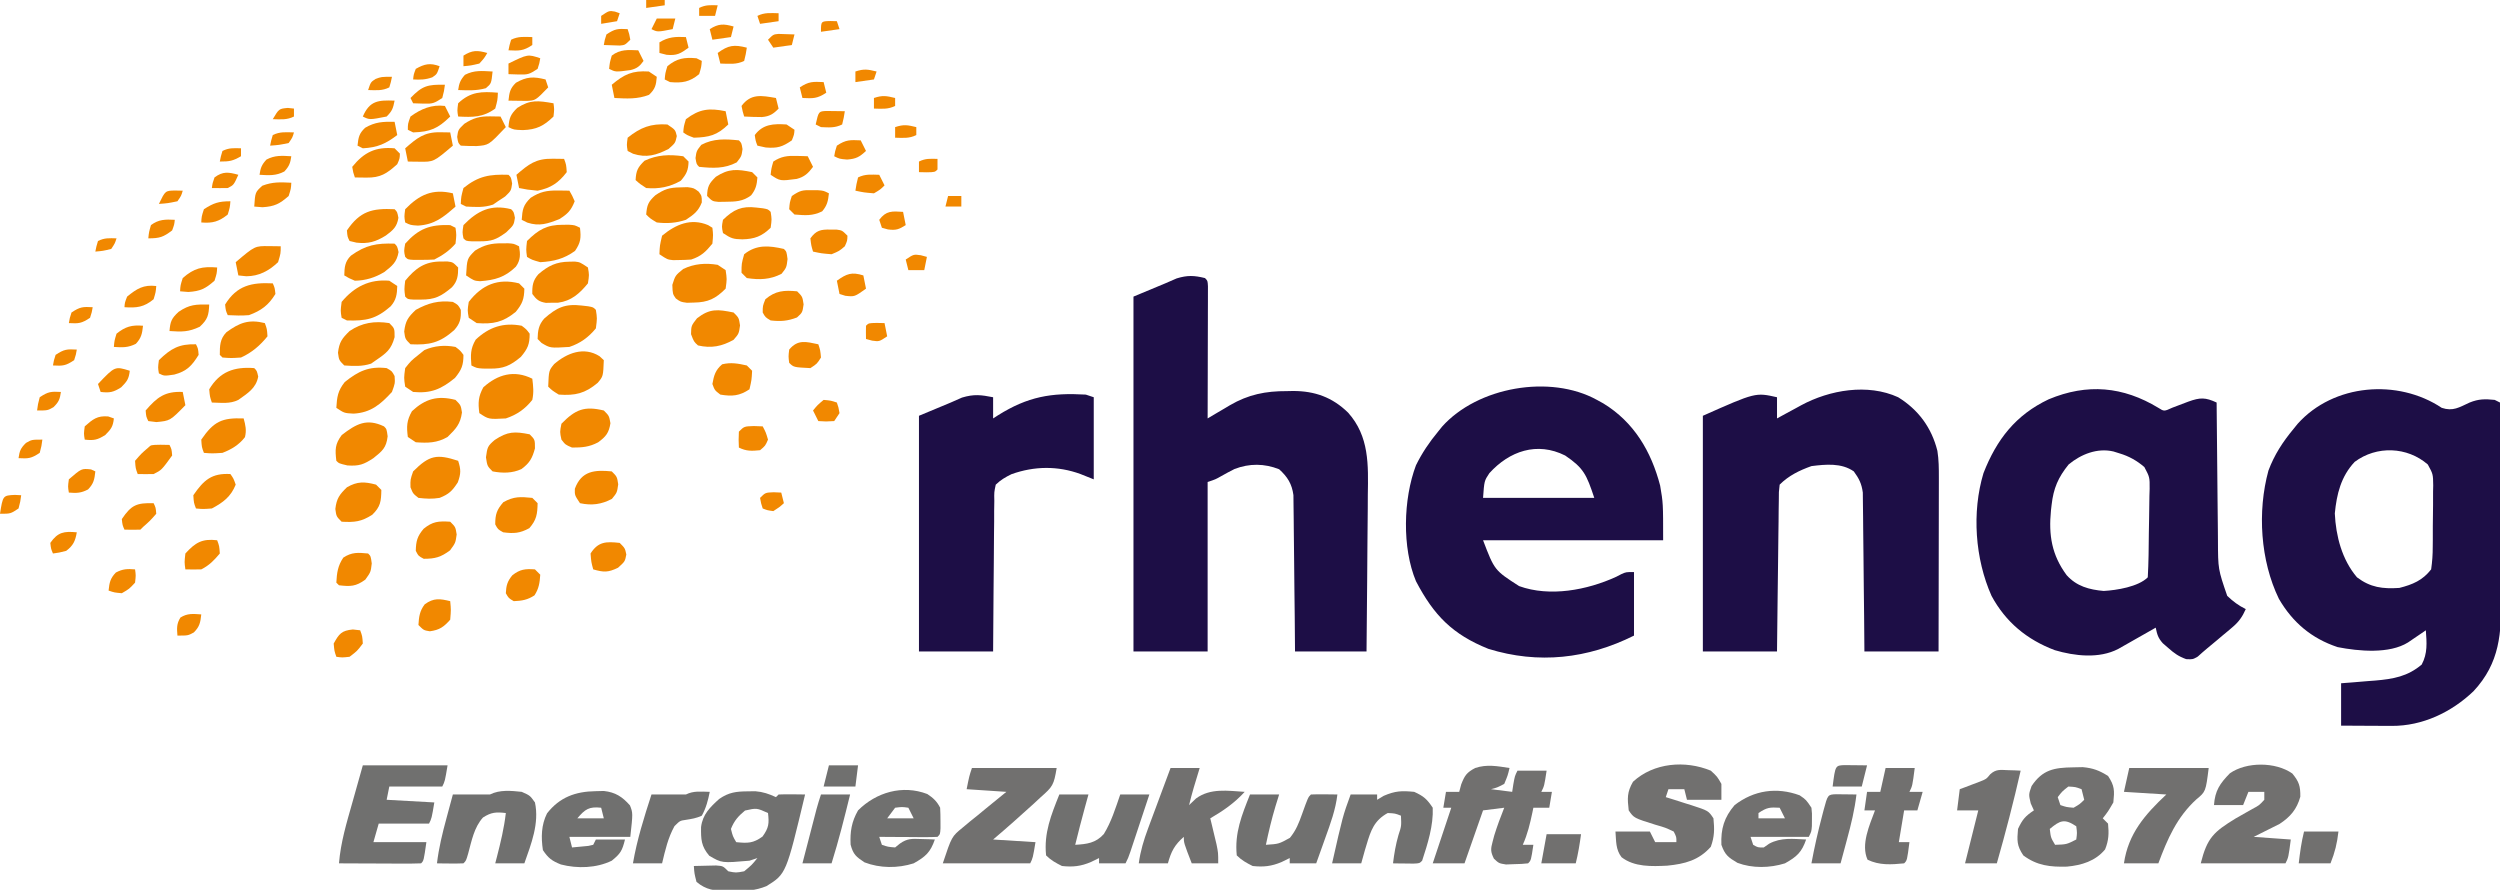 <?xml version="1.0" encoding="UTF-8"?>
<svg version="1.1" xmlns="http://www.w3.org/2000/svg" width="944" height="336">
<path d="M0 0 C1 1 1 1 1.12 3.094 C1.117 4.477 1.117 4.477 1.114 5.887 C1.113 6.928 1.113 7.969 1.113 9.042 C1.108 10.174 1.103 11.306 1.098 12.473 C1.096 13.625 1.095 14.778 1.093 15.966 C1.088 19.665 1.075 23.364 1.062 27.062 C1.057 29.563 1.053 32.064 1.049 34.564 C1.038 40.71 1.021 46.855 1 53 C1.929 52.446 2.859 51.891 3.816 51.32 C5.065 50.588 6.314 49.856 7.562 49.125 C8.172 48.76 8.781 48.395 9.408 48.02 C16.413 43.943 22.927 42.654 30.938 42.688 C31.697 42.671 32.457 42.655 33.24 42.639 C41.47 42.632 48.104 45.012 54.039 50.808 C62.09 59.806 61.672 70.585 61.488 81.918 C61.479 83.629 61.472 85.339 61.467 87.05 C61.448 91.517 61.399 95.983 61.343 100.45 C61.292 105.022 61.269 109.594 61.244 114.166 C61.191 123.111 61.103 132.055 61 141 C52.09 141 43.18 141 34 141 C33.963 136.582 33.925 132.165 33.887 127.613 C33.849 124.085 33.808 120.557 33.764 117.03 C33.72 113.309 33.68 109.588 33.654 105.866 C33.628 102.281 33.587 98.695 33.537 95.11 C33.52 93.743 33.509 92.377 33.502 91.011 C33.493 89.093 33.463 87.176 33.432 85.259 C33.421 84.169 33.41 83.078 33.399 81.955 C32.824 77.695 31.158 75.049 28 72.188 C22.432 69.984 16.774 69.933 11.168 72.09 C9.455 72.955 7.761 73.859 6.094 74.809 C4 76 4 76 1 77 C1 98.12 1 119.24 1 141 C-8.24 141 -17.48 141 -27 141 C-27 96.78 -27 52.56 -27 7 C-23.04 5.35 -19.08 3.7 -15 2 C-13.577 1.381 -12.154 0.762 -10.688 0.125 C-6.617 -1.117 -4.104 -1.005 0 0 Z " fill="#1D0E46" transform="translate(455,105)"/>
<path d="M0 0 C4.266 1.422 6.563 -0.182 10.527 -2 C13.953 -3.385 16.352 -3.38 20 -3 C20.99 -2.505 20.99 -2.505 22 -2 C22.093 9.692 22.164 21.384 22.207 33.077 C22.228 38.507 22.256 43.936 22.302 49.366 C22.345 54.612 22.369 59.857 22.38 65.103 C22.387 67.098 22.401 69.094 22.423 71.09 C22.569 85.075 21.997 96.265 12 107 C3.659 114.96 -7.26 120.157 -18.859 120.098 C-19.974 120.094 -21.089 120.091 -22.238 120.088 C-23.397 120.08 -24.556 120.071 -25.75 120.062 C-26.924 120.058 -28.099 120.053 -29.309 120.049 C-32.206 120.037 -35.103 120.019 -38 120 C-38 114.72 -38 109.44 -38 104 C-35.848 103.836 -35.848 103.836 -33.652 103.668 C-31.747 103.508 -29.842 103.348 -27.938 103.188 C-26.995 103.117 -26.052 103.047 -25.08 102.975 C-18.313 102.385 -12.89 101.445 -7.562 96.938 C-5.291 92.667 -5.669 88.74 -6 84 C-6.922 84.632 -6.922 84.632 -7.863 85.277 C-8.672 85.825 -9.48 86.373 -10.312 86.938 C-11.513 87.755 -11.513 87.755 -12.738 88.59 C-19.803 92.995 -31.338 91.912 -39.316 90.352 C-49.152 87.078 -56.301 81.043 -61.492 72.109 C-68.485 57.69 -69.667 39.159 -65.438 23.688 C-63.222 17.767 -60.024 12.846 -56 8 C-55.477 7.353 -54.953 6.706 -54.414 6.039 C-40.835 -9.13 -16.579 -11.053 0 0 Z M-32.879 20.406 C-38.039 25.889 -39.665 32.543 -40.375 39.875 C-39.975 48.468 -37.65 57.367 -32 64 C-26.913 67.846 -22.295 68.42 -16 68 C-10.993 66.727 -7.238 65.163 -4 61 C-3.578 58.032 -3.392 55.442 -3.398 52.473 C-3.39 51.647 -3.381 50.821 -3.372 49.97 C-3.361 48.226 -3.36 46.482 -3.369 44.738 C-3.375 42.074 -3.328 39.415 -3.277 36.752 C-3.273 35.055 -3.271 33.357 -3.273 31.66 C-3.255 30.867 -3.237 30.074 -3.218 29.258 C-3.28 25.023 -3.28 25.023 -5.257 21.398 C-13.033 14.639 -24.591 14.203 -32.879 20.406 Z " fill="#1D0E46" transform="translate(922,154)"/>
<path d="M0 0 C2.162 1.373 2.162 1.373 5.301 -0.066 C7.318 -0.807 9.325 -1.567 11.326 -2.35 C15.781 -3.967 17.769 -3.974 22 -2 C22.006 -1.203 22.012 -0.407 22.018 0.414 C22.076 7.946 22.148 15.478 22.236 23.01 C22.28 26.882 22.32 30.754 22.346 34.625 C22.373 38.367 22.413 42.108 22.463 45.849 C22.48 47.272 22.491 48.694 22.498 50.116 C22.54 60.925 22.54 60.925 26 71 C28.273 73.162 30.215 74.608 33 76 C31.687 78.966 30.361 80.827 27.883 82.91 C26.972 83.683 26.972 83.683 26.043 84.471 C25.41 84.996 24.777 85.521 24.125 86.062 C23.5 86.592 22.875 87.121 22.23 87.666 C21.025 88.682 19.812 89.69 18.591 90.688 C17.321 91.736 16.087 92.828 14.867 93.934 C13 95 13 95 10.516 94.895 C7.685 93.888 5.988 92.682 3.75 90.688 C2.721 89.796 2.721 89.796 1.672 88.887 C-0.136 86.847 -0.451 85.61 -1 83 C-2.12 83.638 -3.24 84.276 -4.395 84.934 C-5.867 85.768 -7.34 86.603 -8.812 87.438 C-9.55 87.858 -10.288 88.279 -11.049 88.713 C-11.761 89.116 -12.473 89.519 -13.207 89.934 C-13.862 90.305 -14.516 90.677 -15.191 91.06 C-22.376 94.792 -31.606 93.731 -39.125 91.5 C-49.644 87.526 -57.646 80.905 -63 71 C-69.222 57.015 -70.481 39.424 -66.043 24.672 C-61.072 11.938 -53.863 2.671 -41.41 -3.227 C-26.864 -9.307 -13.342 -8.095 0 0 Z M-33.875 21.375 C-37.845 26.279 -39.597 30.356 -40.312 36.625 C-40.394 37.332 -40.475 38.039 -40.559 38.768 C-41.469 48.046 -40.279 55.563 -34.629 63.188 C-30.844 67.399 -26.121 68.649 -20.652 69.145 C-15.784 68.879 -7.568 67.568 -4 64 C-3.683 58.373 -3.643 52.744 -3.595 47.109 C-3.573 45.21 -3.539 43.311 -3.492 41.412 C-3.425 38.675 -3.398 35.941 -3.379 33.203 C-3.351 32.357 -3.323 31.511 -3.295 30.639 C-3.266 26.183 -3.266 26.183 -5.292 22.359 C-8.152 19.914 -11.097 18.259 -14.688 17.188 C-15.434 16.954 -16.18 16.721 -16.949 16.48 C-23.066 15.047 -29.189 17.504 -33.875 21.375 Z " fill="#1D0E46" transform="translate(815,154)"/>
<path d="M0 0 C0.794 0.436 1.588 0.871 2.406 1.32 C13.98 8.38 20.496 19.413 23.875 32.375 C25 39 25 39 25 53 C2.56 53 -19.88 53 -43 53 C-38.668 64.342 -38.668 64.342 -29.375 70.312 C-17.807 74.504 -3.708 71.827 7.25 66.812 C7.915 66.468 8.58 66.124 9.266 65.77 C11 65 11 65 14 65 C14 72.92 14 80.84 14 89 C-3.475 97.737 -22.065 99.879 -41 94 C-54.583 88.544 -61.595 81.318 -68.328 68.465 C-73.604 55.852 -73.146 37.445 -68.328 24.688 C-66.03 20.037 -63.31 15.988 -60 12 C-59.488 11.364 -58.976 10.729 -58.449 10.074 C-45.095 -4.87 -17.682 -9.749 0 0 Z M-40.617 27.672 C-42.538 30.566 -42.538 30.566 -43 37 C-29.14 37 -15.28 37 -1 37 C-3.917 28.249 -4.965 25.753 -12 21 C-22.651 15.674 -33.058 19.333 -40.617 27.672 Z " fill="#1D0E46" transform="translate(603,151)"/>
<path d="M0 0 C7.686 4.749 12.632 11.528 14.813 20.253 C15.349 23.626 15.369 26.852 15.364 30.269 C15.364 30.982 15.364 31.694 15.364 32.429 C15.363 34.771 15.356 37.114 15.348 39.457 C15.346 41.087 15.344 42.716 15.343 44.346 C15.34 48.625 15.33 52.904 15.319 57.183 C15.308 61.554 15.304 65.924 15.299 70.295 C15.288 78.863 15.271 87.432 15.25 96 C6.01 96 -3.23 96 -12.75 96 C-12.787 91.51 -12.825 87.02 -12.863 82.395 C-12.901 78.809 -12.942 75.224 -12.986 71.639 C-13.03 67.857 -13.07 64.076 -13.096 60.294 C-13.122 56.65 -13.163 53.006 -13.213 49.362 C-13.23 47.973 -13.241 46.585 -13.248 45.196 C-13.257 43.247 -13.287 41.299 -13.318 39.351 C-13.334 37.689 -13.334 37.689 -13.351 35.993 C-13.8 32.626 -14.764 30.731 -16.75 28 C-21.413 24.736 -27.334 25.33 -32.75 26 C-37.28 27.62 -41.332 29.582 -44.75 33 C-45.082 35.751 -45.082 35.751 -45.069 39.01 C-45.089 40.271 -45.109 41.533 -45.129 42.832 C-45.141 44.213 -45.153 45.595 -45.164 46.977 C-45.183 48.386 -45.202 49.796 -45.223 51.205 C-45.274 54.917 -45.314 58.63 -45.351 62.342 C-45.398 66.795 -45.46 71.247 -45.519 75.7 C-45.607 82.467 -45.677 89.233 -45.75 96 C-54.99 96 -64.23 96 -73.75 96 C-73.75 66.63 -73.75 37.26 -73.75 7 C-53.866 -1.837 -53.866 -1.837 -45.75 0 C-45.75 2.64 -45.75 5.28 -45.75 8 C-44.737 7.446 -43.724 6.891 -42.68 6.32 C-41.328 5.588 -39.977 4.857 -38.625 4.125 C-37.96 3.76 -37.295 3.395 -36.609 3.02 C-25.91 -2.749 -11.524 -5.282 0 0 Z " fill="#1D0E46" transform="translate(716.75,150)"/>
<path d="M0 0 C0 2.64 0 5.28 0 8 C0.617 7.602 1.235 7.203 1.871 6.793 C13.112 -0.239 21.924 -1.764 35 -1 C35.99 -0.67 36.98 -0.34 38 0 C38 10.23 38 20.46 38 31 C36.35 30.34 34.7 29.68 33 29 C24.425 25.85 15.528 25.976 6.938 29.051 C4.596 30.198 2.901 31.188 1 33 C0.381 35.838 0.381 35.838 0.454 39.124 C0.425 41.015 0.425 41.015 0.394 42.945 C0.393 44.322 0.391 45.698 0.391 47.074 C0.376 48.482 0.359 49.891 0.341 51.299 C0.297 55.003 0.277 58.706 0.262 62.41 C0.242 66.191 0.2 69.971 0.16 73.752 C0.083 81.168 0.042 88.583 0 96 C-9.24 96 -18.48 96 -28 96 C-28 66.63 -28 37.26 -28 7 C-24.04 5.35 -20.08 3.7 -16 2 C-13.896 1.072 -13.896 1.072 -11.75 0.125 C-7.218 -1.235 -4.591 -0.902 0 0 Z " fill="#1D0E46" transform="translate(375,150)"/>
<path d="M0 0 C2.438 2.25 2.438 2.25 4 5 C4 6.98 4 8.96 4 11 C-0.29 11 -4.58 11 -9 11 C-9.33 9.68 -9.66 8.36 -10 7 C-11.98 7 -13.96 7 -16 7 C-16.33 7.99 -16.66 8.98 -17 10 C-15.952 10.326 -14.904 10.652 -13.824 10.988 C-12.445 11.429 -11.066 11.871 -9.688 12.312 C-8.997 12.526 -8.307 12.739 -7.596 12.959 C-0.905 15.125 -0.905 15.125 1 18 C1.4 22.138 1.413 24.863 0 28.75 C-4.543 33.86 -9.759 35.203 -16.438 35.875 C-22.281 36.16 -28.857 36.435 -33.699 32.684 C-35.968 29.747 -35.703 26.628 -36 23 C-31.71 23 -27.42 23 -23 23 C-22.34 24.32 -21.68 25.64 -21 27 C-18.36 27 -15.72 27 -13 27 C-12.964 25.05 -12.964 25.05 -14 23 C-17.129 21.512 -17.129 21.512 -20.875 20.438 C-29.039 17.881 -29.039 17.881 -31 15 C-31.514 10.446 -31.67 8.159 -29.375 4.188 C-21.531 -3.037 -9.673 -3.983 0 0 Z " fill="#71706F" transform="translate(646,291)"/>
<path d="M0 0 C-0.688 2.875 -0.688 2.875 -2 6 C-4.625 7.375 -4.625 7.375 -7 8 C-4.36 8.33 -1.72 8.66 1 9 C1.217 7.577 1.217 7.577 1.438 6.125 C2 3 2 3 3 1 C6.63 1 10.26 1 14 1 C13.125 6.75 13.125 6.75 12 9 C13.32 9 14.64 9 16 9 C15.67 10.98 15.34 12.96 15 15 C13.02 15 11.04 15 9 15 C8.818 15.888 8.818 15.888 8.633 16.793 C7.733 21.038 6.795 25.024 5 29 C6.32 29 7.64 29 9 29 C8.125 34.875 8.125 34.875 7 36 C4.602 36.238 4.602 36.238 1.625 36.312 C0.159 36.369 0.159 36.369 -1.336 36.426 C-4 36 -4 36 -5.891 34.246 C-7.213 31.57 -7.143 30.595 -6.375 27.75 C-6.066 26.584 -6.066 26.584 -5.75 25.395 C-4.644 21.862 -3.375 18.437 -2 15 C-5.96 15.495 -5.96 15.495 -10 16 C-12.31 22.6 -14.62 29.2 -17 36 C-20.96 36 -24.92 36 -29 36 C-26.69 29.07 -24.38 22.14 -22 15 C-22.99 15 -23.98 15 -25 15 C-24.67 13.02 -24.34 11.04 -24 9 C-22.35 9 -20.7 9 -19 9 C-18.753 8.072 -18.505 7.144 -18.25 6.188 C-16.904 2.755 -16.184 1.729 -13 0 C-8.533 -1.489 -4.563 -0.696 0 0 Z " fill="#71706F" transform="translate(570,290)"/>
<path d="M0 0 C1.404 -0.021 1.404 -0.021 2.836 -0.043 C5.786 0.201 7.949 0.956 10.625 2.188 C10.955 1.857 11.285 1.528 11.625 1.188 C13.311 1.115 15 1.104 16.688 1.125 C17.607 1.134 18.526 1.143 19.473 1.152 C20.183 1.164 20.893 1.176 21.625 1.188 C14.472 31.17 14.472 31.17 7.059 35.785 C2.735 37.551 -0.821 37.631 -5.438 37.562 C-6.622 37.58 -6.622 37.58 -7.83 37.598 C-12.445 37.574 -15.697 37.282 -19.375 34.188 C-20.188 31 -20.188 31 -20.375 28.188 C-18.584 28.134 -16.792 28.095 -15 28.062 C-14.002 28.039 -13.005 28.016 -11.977 27.992 C-9.375 28.188 -9.375 28.188 -7.375 30.188 C-4.503 30.772 -4.503 30.772 -1.375 30.188 C1.501 27.812 1.501 27.812 3.625 25.188 C2.635 25.517 1.645 25.848 0.625 26.188 C-9.831 27.096 -9.831 27.096 -14.562 24.312 C-17.629 20.718 -17.715 18.102 -17.656 13.504 C-17.076 8.727 -14.251 5.978 -10.812 2.875 C-7.162 0.348 -4.338 0.03 0 0 Z M-1.062 7.25 C-3.665 9.43 -5.098 11.032 -6.375 14.188 C-5.68 16.97 -5.68 16.97 -4.375 19.188 C-0.043 19.612 1.975 19.658 5.562 17.062 C7.935 13.756 8.087 12.164 7.625 8.188 C3.351 6.259 3.351 6.259 -1.062 7.25 Z " fill="#70706F" transform="translate(282.375,298.812)"/>
<path d="M0 0 C1.203 -0.026 2.405 -0.052 3.645 -0.078 C7.539 0.283 9.885 1.187 13.188 3.25 C15.691 7.005 15.64 8.797 15.188 13.25 C13.188 16.688 13.188 16.688 11.188 19.25 C11.848 19.91 12.508 20.57 13.188 21.25 C13.536 24.943 13.473 27.551 12.062 31 C8.378 35.421 3.239 36.961 -2.328 37.488 C-8.639 37.66 -13.645 37.122 -18.812 33.25 C-21.296 29.524 -21.193 27.663 -20.812 23.25 C-19.161 19.711 -18.096 18.439 -14.812 16.25 C-15.4 14.951 -15.4 14.951 -16 13.625 C-16.812 10.25 -16.812 10.25 -15.688 7.062 C-11.567 0.881 -7.166 0.092 0 0 Z M-1.812 7.25 C-4.147 9.084 -4.147 9.084 -5.812 11.25 C-5.482 12.24 -5.152 13.23 -4.812 14.25 C-2.511 15.028 -2.511 15.028 0.188 15.25 C2.493 13.918 2.493 13.918 4.188 12.25 C3.857 10.93 3.527 9.61 3.188 8.25 C0.895 7.39 0.895 7.39 -1.812 7.25 Z M-8.812 23.25 C-8.433 26.541 -8.433 26.541 -6.812 29.25 C-2.472 29.108 -2.472 29.108 1.188 27.25 C1.521 24.792 1.521 24.792 1.188 22.25 C-3.295 19.262 -4.911 20.021 -8.812 23.25 Z " fill="#71706F" transform="translate(782.812,289.75)"/>
<path d="M0 0 C10.56 0 21.12 0 32 0 C31 6 31 6 30 8 C23.4 8 16.8 8 10 8 C9.67 9.65 9.34 11.3 9 13 C14.94 13.33 20.88 13.66 27 14 C26 20 26 20 25 22 C18.73 22 12.46 22 6 22 C5.34 24.31 4.68 26.62 4 29 C10.6 29 17.2 29 24 29 C23 36 23 36 22 37 C19.708 37.088 17.414 37.107 15.121 37.098 C14.091 37.096 14.091 37.096 13.04 37.093 C10.839 37.088 8.638 37.075 6.438 37.062 C4.949 37.057 3.46 37.053 1.971 37.049 C-1.686 37.038 -5.343 37.021 -9 37 C-8.363 29.069 -6.101 21.631 -3.938 14 C-1.988 7.07 -1.988 7.07 0 0 Z " fill="#70706F" transform="translate(137,289)"/>
<path d="M0 0 C2.563 3.089 3.088 4.775 3.039 8.777 C1.717 13.525 -0.719 16.385 -4.797 19.055 C-8.052 20.682 -11.307 22.31 -14.562 23.938 C-7.633 24.433 -7.633 24.433 -0.562 24.938 C-1.438 31.688 -1.438 31.688 -2.562 33.938 C-13.123 33.938 -23.683 33.938 -34.562 33.938 C-32.134 24.225 -29.596 22.033 -21.438 17.016 C-19.338 15.794 -17.227 14.594 -15.102 13.418 C-12.502 12.046 -12.502 12.046 -10.562 9.938 C-10.562 8.947 -10.562 7.957 -10.562 6.938 C-12.543 6.938 -14.523 6.938 -16.562 6.938 C-17.223 8.588 -17.883 10.238 -18.562 11.938 C-22.192 11.938 -25.823 11.938 -29.562 11.938 C-29.174 6.492 -27.348 3.811 -23.562 -0.062 C-17.273 -4.465 -6.302 -4.414 0 0 Z " fill="#71706F" transform="translate(865.562,292.062)"/>
<path d="M0 0 C10.56 0 21.12 0 32 0 C30.936 6.383 30.537 7.019 26 11 C25.126 11.813 24.252 12.627 23.352 13.465 C18.294 18.051 13.216 22.595 8 27 C13.28 27.33 18.56 27.66 24 28 C23 34 23 34 22 36 C11.11 36 0.22 36 -11 36 C-7.625 25.875 -7.625 25.875 -3.5 22.5 C-2.189 21.404 -2.189 21.404 -0.852 20.285 C0.089 19.531 1.03 18.777 2 18 C3.035 17.146 4.069 16.291 5.102 15.434 C7.72 13.272 10.358 11.134 13 9 C8.05 8.67 3.1 8.34 -2 8 C-1 3 -1 3 0 0 Z " fill="#71706F" transform="translate(367,290)"/>
<path d="M0 0 C3.63 0 7.26 0 11 0 C10.251 2.474 9.503 4.948 8.754 7.422 C8.115 9.606 7.532 11.788 7 14 C7.866 13.175 8.732 12.35 9.625 11.5 C15.049 7.513 21.594 8.6 28 9 C24.12 13.244 19.957 16.109 15 19 C15.217 19.892 15.433 20.784 15.656 21.703 C15.935 22.874 16.213 24.044 16.5 25.25 C16.778 26.41 17.057 27.57 17.344 28.766 C18 32 18 32 18 36 C14.7 36 11.4 36 8 36 C5 28.25 5 28.25 5 26 C1.517 29.019 0.208 31.569 -1 36 C-4.63 36 -8.26 36 -12 36 C-11.374 31.344 -10.132 27.251 -8.496 22.852 C-8.253 22.194 -8.011 21.537 -7.761 20.859 C-6.991 18.779 -6.214 16.702 -5.438 14.625 C-4.912 13.207 -4.386 11.789 -3.861 10.371 C-2.58 6.912 -1.292 3.455 0 0 Z " fill="#71706F" transform="translate(442,290)"/>
<path d="M0 0 C2.213 1.456 3.658 2.797 4.848 5.176 C4.943 6.861 4.978 8.55 4.973 10.238 C4.977 11.586 4.977 11.586 4.98 12.961 C4.848 15.176 4.848 15.176 3.848 16.176 C2.213 16.263 0.575 16.283 -1.062 16.273 C-2.052 16.27 -3.041 16.267 -4.061 16.264 C-5.101 16.255 -6.142 16.247 -7.215 16.238 C-8.26 16.234 -9.304 16.229 -10.381 16.225 C-12.971 16.213 -15.562 16.196 -18.152 16.176 C-17.822 17.166 -17.492 18.156 -17.152 19.176 C-14.851 19.954 -14.851 19.954 -12.152 20.176 C-11.554 19.691 -10.956 19.206 -10.34 18.707 C-7.522 16.735 -5.801 16.867 -2.402 16.988 C-0.925 17.029 -0.925 17.029 0.582 17.07 C1.33 17.105 2.077 17.14 2.848 17.176 C1.166 22.012 -0.643 23.651 -5.152 26.176 C-11.147 28.09 -17.885 28.051 -23.715 25.801 C-26.877 23.693 -27.976 22.842 -28.965 19.113 C-29.199 14.189 -28.601 10.486 -26.152 6.176 C-19.3 -0.648 -9.377 -3.591 0 0 Z M-12.152 5.176 C-13.637 7.156 -13.637 7.156 -15.152 9.176 C-11.852 9.176 -8.552 9.176 -5.152 9.176 C-5.812 7.856 -6.472 6.536 -7.152 5.176 C-9.526 4.842 -9.526 4.842 -12.152 5.176 Z " fill="#70706F" transform="translate(350.152,299.824)"/>
<path d="M0 0 C2.438 1.688 2.438 1.688 4.438 4.688 C4.668 6.879 4.668 6.879 4.625 9.25 C4.619 10.035 4.612 10.82 4.605 11.629 C4.438 13.688 4.438 13.688 3.438 15.688 C-3.822 15.688 -11.082 15.688 -18.562 15.688 C-18.233 16.677 -17.902 17.668 -17.562 18.688 C-15.802 19.712 -15.802 19.712 -13.562 19.688 C-12.882 19.213 -12.201 18.739 -11.5 18.25 C-7.012 15.863 -2.548 16.452 2.438 16.688 C0.756 21.524 -1.053 23.162 -5.562 25.688 C-11.265 27.475 -17.88 27.617 -23.5 25.5 C-26.972 23.445 -28.238 22.496 -29.562 18.688 C-29.817 12.696 -28.527 8.295 -24.562 3.688 C-17.305 -1.907 -8.698 -3.204 0 0 Z M-15.562 6.688 C-15.562 7.348 -15.562 8.008 -15.562 8.688 C-12.262 8.688 -8.963 8.688 -5.562 8.688 C-6.223 7.367 -6.883 6.048 -7.562 4.688 C-11.278 4.487 -12.335 4.536 -15.562 6.688 Z " fill="#71706F" transform="translate(679.562,300.312)"/>
<path d="M0 0 C1.543 -0.039 1.543 -0.039 3.117 -0.078 C7.509 0.401 10.108 2.098 13 5.375 C14.125 8.25 14.125 8.25 13.125 17.25 C5.535 17.25 -2.055 17.25 -9.875 17.25 C-9.545 18.57 -9.215 19.89 -8.875 21.25 C-7.576 21.126 -6.276 21.003 -4.938 20.875 C-3.841 20.771 -3.841 20.771 -2.723 20.664 C-2.113 20.527 -1.503 20.391 -0.875 20.25 C-0.545 19.59 -0.215 18.93 0.125 18.25 C3.755 18.25 7.385 18.25 11.125 18.25 C10.055 22.529 9.447 23.556 6.125 26.25 C0.346 29.069 -6.872 29.29 -13.07 27.68 C-16.447 26.337 -17.83 25.318 -19.875 22.25 C-20.594 17.467 -20.517 12.746 -18.312 8.375 C-13.577 2.304 -7.611 0.114 0 0 Z M-6.875 10.25 C-3.575 10.25 -0.275 10.25 3.125 10.25 C2.795 8.93 2.465 7.61 2.125 6.25 C-2.431 5.744 -3.957 6.791 -6.875 10.25 Z " fill="#70706F" transform="translate(224.875,298.75)"/>
<path d="M0 0 C3.125 1.375 3.125 1.375 5 4 C6.686 11.912 3.593 19.616 1 27 C-2.63 27 -6.26 27 -10 27 C-9.795 26.215 -9.59 25.43 -9.379 24.621 C-7.96 19.09 -6.645 13.676 -6 8 C-9.655 7.575 -11.495 7.675 -14.625 9.688 C-17.994 13.415 -18.909 18.505 -20.203 23.234 C-21 26 -21 26 -22 27 C-23.686 27.072 -25.375 27.084 -27.062 27.062 C-27.982 27.053 -28.901 27.044 -29.848 27.035 C-30.558 27.024 -31.268 27.012 -32 27 C-31.315 21.194 -29.968 15.699 -28.438 10.062 C-28.204 9.188 -27.97 8.313 -27.729 7.412 C-27.156 5.274 -26.58 3.136 -26 1 C-21.333 1 -16.667 1 -12 1 C-8.281 -0.859 -4.059 -0.427 0 0 Z " fill="#70706F" transform="translate(197,299)"/>
<path d="M0 0 C3.586 1.637 4.793 2.69 7 6 C7.292 12.685 5.065 19.715 3 26 C2 27 2 27 -0.285 27.098 C-1.66 27.08 -1.66 27.08 -3.062 27.062 C-3.982 27.053 -4.901 27.044 -5.848 27.035 C-6.558 27.024 -7.268 27.012 -8 27 C-7.549 23.316 -6.967 19.884 -5.938 16.312 C-4.818 12.932 -4.818 12.932 -5 9 C-7.249 8.131 -7.249 8.131 -10 8 C-15.139 10.814 -16.422 14.685 -18 20 C-18.206 20.684 -18.413 21.369 -18.625 22.074 C-19.103 23.711 -19.554 25.355 -20 27 C-23.63 27 -27.26 27 -31 27 C-26.961 9.144 -26.961 9.144 -24 1 C-20.7 1 -17.4 1 -14 1 C-14 1.66 -14 2.32 -14 3 C-13.175 2.505 -12.35 2.01 -11.5 1.5 C-7.106 -0.383 -4.751 -0.453 0 0 Z " fill="#70706F" transform="translate(534,299)"/>
<path d="M0 0 C3.63 0 7.26 0 11 0 C10.546 1.464 10.092 2.929 9.625 4.438 C8.175 9.256 7.032 14.077 6 19 C10.888 18.68 10.888 18.68 15.066 16.371 C17.407 13.501 18.451 10.796 19.688 7.312 C21.931 1.069 21.931 1.069 23 0 C24.686 -0.072 26.375 -0.084 28.062 -0.062 C28.982 -0.053 29.901 -0.044 30.848 -0.035 C31.558 -0.024 32.268 -0.012 33 0 C32.321 5.761 30.391 10.951 28.438 16.375 C28.108 17.302 27.779 18.229 27.439 19.184 C26.631 21.457 25.816 23.729 25 26 C21.7 26 18.4 26 15 26 C15 25.34 15 24.68 15 24 C13.989 24.495 12.979 24.99 11.938 25.5 C8.159 27.103 5.128 27.459 1 27 C-1.313 25.844 -3.174 24.826 -5 23 C-5.862 14.524 -3.091 7.762 0 0 Z " fill="#70706F" transform="translate(472,300)"/>
<path d="M0 0 C3.63 0 7.26 0 11 0 C10.546 1.65 10.092 3.3 9.625 5 C8.355 9.653 7.149 14.316 6 19 C10.405 18.741 13.739 18.349 16.801 14.941 C19.638 10.348 21.251 5.083 23 0 C26.63 0 30.26 0 34 0 C32.689 3.959 31.377 7.917 30.062 11.875 C29.689 13.003 29.316 14.131 28.932 15.293 C28.574 16.369 28.216 17.446 27.848 18.555 C27.353 20.047 27.353 20.047 26.848 21.57 C26 24 26 24 25 26 C21.7 26 18.4 26 15 26 C15 25.34 15 24.68 15 24 C13.989 24.495 12.979 24.99 11.938 25.5 C8.159 27.103 5.128 27.459 1 27 C-1.313 25.844 -3.174 24.826 -5 23 C-5.862 14.524 -3.091 7.762 0 0 Z " fill="#70706F" transform="translate(400,300)"/>
<path d="M0 0 C9.9 0 19.8 0 30 0 C28.885 8.922 28.885 8.922 25.312 11.875 C18.003 18.57 14.404 26.835 11 36 C6.71 36 2.42 36 -2 36 C-0.373 24.792 5.927 17.579 14 10 C8.72 9.67 3.44 9.34 -2 9 C-1.34 6.03 -0.68 3.06 0 0 Z " fill="#71706F" transform="translate(804,290)"/>
<path d="M0 0 C3.63 0 7.26 0 11 0 C10.125 6.75 10.125 6.75 9 9 C10.65 9 12.3 9 14 9 C13.34 11.31 12.68 13.62 12 16 C10.35 16 8.7 16 7 16 C6.34 19.96 5.68 23.92 5 28 C6.32 28 7.64 28 9 28 C8.125 34.875 8.125 34.875 7 36 C2.158 36.488 -2.387 36.788 -6.812 34.625 C-9.408 28.887 -6.066 21.607 -4 16 C-5.32 16 -6.64 16 -8 16 C-7.67 13.69 -7.34 11.38 -7 9 C-5.35 9 -3.7 9 -2 9 C-1.34 6.03 -0.68 3.06 0 0 Z " fill="#71706F" transform="translate(712,290)"/>
<path d="M0 0 C0.901 0.027 1.802 0.054 2.73 0.082 C3.761 0.134 3.761 0.134 4.812 0.188 C2.146 11.956 -0.876 23.584 -4.188 35.188 C-8.148 35.188 -12.107 35.188 -16.188 35.188 C-14.537 28.587 -12.887 21.988 -11.188 15.188 C-13.828 15.188 -16.468 15.188 -19.188 15.188 C-18.858 12.547 -18.527 9.908 -18.188 7.188 C-17.5 6.934 -16.813 6.68 -16.105 6.418 C-15.204 6.074 -14.303 5.73 -13.375 5.375 C-12.482 5.039 -11.588 4.702 -10.668 4.355 C-8.164 3.366 -8.164 3.366 -6.688 1.562 C-4.513 -0.431 -2.887 -0.112 0 0 Z " fill="#71706F" transform="translate(758.188,290.812)"/>
<path d="M0 0 C-0.636 3.218 -1.393 6.125 -3 9 C-5.043 9.963 -6.846 10.236 -9.07 10.582 C-11.239 10.895 -11.239 10.895 -13.312 12.938 C-15.795 17.442 -16.796 22.002 -18 27 C-21.63 27 -25.26 27 -29 27 C-27.463 18.057 -24.799 9.61 -22 1 C-17.667 1 -13.333 1 -9 1 C-6.043 -0.478 -3.258 -0.06 0 0 Z " fill="#70706F" transform="translate(268,299)"/>
<path d="M0 0 C1.773 1.344 1.773 1.344 3 3 C3 6.922 2.297 8.635 -0.188 11.688 C-5.351 15.933 -9.247 17.637 -16 17 C-16.99 16.34 -17.98 15.68 -19 15 C-19.5 11.688 -19.5 11.688 -19 8 C-16.812 5.25 -16.812 5.25 -14 3 C-13.258 2.402 -12.515 1.804 -11.75 1.188 C-7.919 -0.467 -4.113 -0.786 0 0 Z " fill="#F18800" transform="translate(172,131)"/>
<path d="M0 0 C3.63 0 7.26 0 11 0 C8.865 8.735 6.683 17.413 4 26 C0.37 26 -3.26 26 -7 26 C-6.022 22.229 -5.043 18.458 -4.062 14.688 C-3.785 13.616 -3.507 12.544 -3.221 11.439 C-2.953 10.411 -2.686 9.383 -2.41 8.324 C-2.164 7.376 -1.918 6.428 -1.664 5.452 C-1.167 3.618 -0.601 1.803 0 0 Z " fill="#70706F" transform="translate(310,300)"/>
<path d="M0 0 C1.375 0.017 1.375 0.017 2.777 0.035 C3.696 0.044 4.616 0.053 5.562 0.062 C6.273 0.074 6.983 0.086 7.715 0.098 C7.03 5.903 5.683 11.398 4.152 17.035 C3.918 17.91 3.684 18.784 3.443 19.686 C2.871 21.824 2.293 23.961 1.715 26.098 C-1.915 26.098 -5.545 26.098 -9.285 26.098 C-8.161 20.006 -6.805 14.021 -5.223 8.035 C-5.048 7.368 -4.874 6.701 -4.694 6.013 C-3.116 0.133 -3.116 0.133 0 0 Z " fill="#71706F" transform="translate(693.285,299.902)"/>
<path d="M0 0 C1.77 1.344 1.77 1.344 3 3 C3 7.014 2.283 8.663 -0.312 11.75 C-4.305 15.093 -6.895 16.273 -12.125 16.188 C-12.994 16.181 -13.863 16.175 -14.758 16.168 C-17 16 -17 16 -19 15 C-19.309 11.065 -19.411 8.695 -17.375 5.25 C-12.352 0.491 -6.839 -1.329 0 0 Z " fill="#F18800" transform="translate(197,123)"/>
<path d="M0 0 C2 1.125 2 1.125 3 3 C3.188 5.75 3.188 5.75 2 9 C-2.295 13.678 -5.987 16.839 -12.5 17.188 C-16 17 -16 17 -19 15 C-18.756 10.849 -18.435 8.546 -15.812 5.25 C-10.658 1.126 -6.701 -0.759 0 0 Z " fill="#F18800" transform="translate(146,139)"/>
<path d="M0 0 C0.788 0.09 1.575 0.18 2.387 0.273 C4.312 0.625 4.312 0.625 5.312 1.625 C5.812 4.812 5.812 4.812 5.312 8.625 C2.509 12.015 -0.523 14.237 -4.688 15.625 C-11.922 16.084 -11.922 16.084 -15.188 14.125 C-15.682 13.63 -16.177 13.135 -16.688 12.625 C-16.613 9.486 -16.305 7.332 -14.203 4.926 C-9.505 0.779 -6.327 -0.774 0 0 Z " fill="#F18800" transform="translate(219.688,115.375)"/>
<path d="M0 0 C0.363 3.008 0.607 5.084 0 8 C-2.747 11.463 -5.826 13.609 -10 15 C-16.479 15.347 -16.479 15.347 -20 13 C-20.52 9.061 -20.414 6.76 -18.5 3.25 C-13.046 -1.658 -6.829 -3.414 0 0 Z " fill="#F18800" transform="translate(201,143)"/>
<path d="M0 0 C2 2 2 2 2.438 4.75 C1.846 9.143 0.136 10.934 -3 14 C-6.942 16.282 -10.5 16.333 -15 16 C-15.99 15.34 -16.98 14.68 -18 14 C-18.525 10.025 -18.432 7.76 -16.438 4.25 C-11.318 -0.475 -6.744 -1.719 0 0 Z " fill="#F18800" transform="translate(172,151)"/>
<path d="M0 0 C0.536 0.495 1.073 0.99 1.625 1.5 C1.386 7.595 1.386 7.595 -0.672 10.043 C-5.471 14.094 -9.189 14.934 -15.375 14.5 C-17.812 13 -17.812 13 -19.375 11.5 C-19.137 5.432 -19.137 5.432 -17.113 2.957 C-12.242 -1.227 -5.886 -3.718 0 0 Z " fill="#F18800" transform="translate(226.375,134.5)"/>
<path d="M0 0 C2 2 2 2 2 5.312 C0.734 9.982 -1.065 11.3 -5 14 C-5.619 14.433 -6.237 14.866 -6.875 15.312 C-10.335 16.432 -13.37 16.234 -17 16 C-19 14 -19 14 -19.375 11.188 C-18.905 7.196 -17.863 5.788 -15 3 C-10.278 -0.185 -5.575 -0.859 0 0 Z " fill="#F18800" transform="translate(147,122)"/>
<path d="M0 0 C2 1.125 2 1.125 3 3 C3.147 6.309 2.719 8.208 0.469 10.688 C-4.972 15.483 -8.833 16.341 -16 16 C-18 14 -18 14 -18.375 11.188 C-17.902 7.166 -16.927 5.777 -14 3 C-9.234 0.392 -5.425 -0.626 0 0 Z " fill="#F18800" transform="translate(171,114)"/>
<path d="M0 0 C0.66 0.66 1.32 1.32 2 2 C1.913 5.936 1.26 7.682 -1.25 10.75 C-6.079 14.701 -9.767 15.462 -16 15 C-16.99 14.34 -17.98 13.68 -19 13 C-19.5 10.188 -19.5 10.188 -19 7 C-14.027 0.52 -7.952 -2.027 0 0 Z " fill="#F18800" transform="translate(196,107)"/>
<path d="M0 0 C0.681 -0.014 1.361 -0.028 2.062 -0.043 C4 0.188 4 0.188 7 2.188 C7.5 5 7.5 5 7 8.188 C3.865 12.019 0.743 14.821 -4.254 15.488 C-5.016 15.492 -5.778 15.496 -6.562 15.5 C-7.709 15.525 -7.709 15.525 -8.879 15.551 C-11.53 15.097 -12.416 14.332 -14 12.188 C-14.068 9.081 -13.806 7.09 -11.691 4.723 C-7.941 1.496 -4.894 0.046 0 0 Z " fill="#F18800" transform="translate(215,98.812)"/>
<path d="M0 0 C1 1 1 1 1.375 3.75 C0.872 8.113 -0.621 9.282 -4 12 C-7.686 14.404 -9.379 15.041 -13.812 14.75 C-17 14 -17 14 -18 13 C-18.49 8.752 -18.544 6.726 -15.938 3.25 C-10.433 -0.966 -6.564 -3.126 0 0 Z " fill="#F18800" transform="translate(145,161)"/>
<path d="M0 0 C0.99 0.66 1.98 1.32 3 2 C3.5 5.375 3.5 5.375 3 9 C-0.816 12.816 -3.638 14.157 -8.938 14.25 C-9.813 14.276 -10.688 14.302 -11.59 14.328 C-14 14 -14 14 -15.809 12.699 C-17 11 -17 11 -17.125 7.562 C-16 4 -16 4 -13 1.562 C-8.829 -0.445 -4.545 -0.757 0 0 Z " fill="#F18800" transform="translate(271,100)"/>
<path d="M0 0 C0.99 0.66 1.98 1.32 3 2 C2.925 5.159 2.625 7.301 0.48 9.699 C-5.03 14.49 -8.8 15.229 -16 15 C-16.66 14.67 -17.32 14.34 -18 14 C-18.438 11.375 -18.438 11.375 -18 8 C-13.241 2.273 -7.472 -0.65 0 0 Z " fill="#F18800" transform="translate(147,106)"/>
<path d="M0 0 C0.536 0.33 1.073 0.66 1.625 1 C1.938 3.688 1.938 3.688 1.625 7 C-0.925 10.102 -2.552 11.726 -6.375 13 C-7.872 13.117 -9.374 13.175 -10.875 13.188 C-12.035 13.209 -12.035 13.209 -13.219 13.23 C-15.375 13 -15.375 13 -18.375 11 C-18.25 7.75 -18.25 7.75 -17.375 4 C-12.215 -0.263 -6.513 -2.742 0 0 Z " fill="#F18800" transform="translate(267.375,85)"/>
<path d="M0 0 C1.071 3.311 1.072 4.799 -0.125 8.125 C-2.236 11.362 -3.423 12.569 -7 14 C-9.916 14.462 -11.984 14.341 -15 14 C-17.062 12.375 -17.062 12.375 -18 10 C-18.062 7.062 -18.062 7.062 -17 4 C-10.874 -2.126 -8.069 -2.638 0 0 Z " fill="#F18800" transform="translate(173,174)"/>
<path d="M0 0 C0.776 -0.005 1.552 -0.01 2.352 -0.016 C4.375 0.25 4.375 0.25 6.375 2.25 C6.375 5.314 6.151 7.399 4.035 9.719 C-0.064 13.166 -2.43 14.39 -7.688 14.375 C-9.035 14.379 -9.035 14.379 -10.41 14.383 C-12.625 14.25 -12.625 14.25 -13.625 13.25 C-14 10.5 -14 10.5 -13.625 7.25 C-9.734 2.494 -6.181 -0.041 0 0 Z " fill="#F18800" transform="translate(166.625,98.75)"/>
<path d="M0 0 C0.785 -0.003 1.57 -0.005 2.379 -0.008 C4.438 0.125 4.438 0.125 6.438 1.125 C6.944 4.161 7.06 6.249 5.23 8.824 C1.071 12.847 -2.634 13.888 -8.328 14.312 C-10.562 14.125 -10.562 14.125 -13.562 12.125 C-13.195 5.758 -13.195 5.758 -10.188 2.75 C-6.667 0.57 -4.064 -0.013 0 0 Z " fill="#F18800" transform="translate(189.562,91.875)"/>
<path d="M0 0 C0.785 -0.003 1.57 -0.005 2.379 -0.008 C4.438 0.125 4.438 0.125 6.438 1.125 C6.881 4.94 6.756 6.658 4.562 9.875 C0.401 12.871 -3.467 13.833 -8.562 14.125 C-11.688 13.25 -11.688 13.25 -13.562 12.125 C-13.938 9.438 -13.938 9.438 -13.562 6.125 C-9.262 1.825 -6.029 -0.02 0 0 Z " fill="#F18800" transform="translate(212.562,84.875)"/>
<path d="M0 0 C2 2 2 2 2 5.312 C0.994 9.023 0.002 10.829 -3.109 13.125 C-6.586 14.734 -10.275 14.708 -14 14 C-16 12 -16 12 -16.5 8.688 C-15.982 4.868 -15.905 4.438 -13.188 2.125 C-8.307 -1.129 -5.678 -1.136 0 0 Z " fill="#F18800" transform="translate(200,164)"/>
<path d="M0 0 C1.313 -0.039 1.313 -0.039 2.652 -0.078 C5.062 0.25 5.062 0.25 6.879 1.613 C8.062 3.25 8.062 3.25 8.062 5.688 C6.754 9.04 5.026 10.274 2.062 12.25 C-1.631 13.481 -5.092 13.714 -8.938 13.25 C-11.438 11.75 -11.438 11.75 -12.938 10.25 C-12.639 6.672 -12.195 5.488 -9.5 3 C-6.019 0.623 -4.181 0.074 0 0 Z " fill="#F18800" transform="translate(256.938,70.75)"/>
<path d="M0 0 C2 2 2 2 2.5 4.812 C1.929 8.455 0.815 9.849 -2.148 12.02 C-5.526 13.808 -8.164 14 -12 14 C-14.5 12.938 -14.5 12.938 -16 11 C-16.625 8.125 -16.625 8.125 -16 5 C-10.685 -0.436 -7.308 -1.748 0 0 Z " fill="#F18800" transform="translate(228,155)"/>
<path d="M0 0 C2 2 2 2 2.438 4.875 C2 8 2 8 0 10.312 C-4.387 12.78 -8.406 13.599 -13.438 12.438 C-15 11 -15 11 -16.062 8.188 C-16 5 -16 5 -13.812 2.188 C-8.976 -1.574 -5.993 -1.221 0 0 Z " fill="#F18800" transform="translate(277,118)"/>
<path d="M0 0 C0.66 0.66 1.32 1.32 2 2 C1.92 6.315 1.701 8.317 -1.438 11.375 C-5.584 14.005 -8.04 14.266 -13 14 C-15 12 -15 12 -15.375 9.188 C-14.909 5.228 -13.837 3.761 -11 1 C-7.076 -1.272 -4.341 -1.158 0 0 Z " fill="#F18800" transform="translate(142,183)"/>
<path d="M0 0 C1 1 1 1 1.5 3.188 C0.82 7.014 -0.866 8.345 -3.859 10.699 C-7.313 12.798 -10.947 13.94 -15 14 C-17.27 13.031 -17.27 13.031 -19 12 C-18.928 8.901 -18.77 6.748 -16.48 4.523 C-10.9 0.505 -6.799 -0.219 0 0 Z " fill="#F18800" transform="translate(149,92)"/>
<path d="M0 0 C0.66 0.33 1.32 0.66 2 1 C2.375 3.688 2.375 3.688 2 7 C-0.232 9.603 -2.932 11.466 -6 13 C-7.685 13.095 -9.374 13.13 -11.062 13.125 C-12.41 13.129 -12.41 13.129 -13.785 13.133 C-16 13 -16 13 -17 12 C-17.5 9.812 -17.5 9.812 -17 7 C-11.924 1.325 -7.623 -0.277 0 0 Z " fill="#F18800" transform="translate(170,85)"/>
<path d="M0 0 C1.212 0.014 1.212 0.014 2.449 0.027 C3.372 0.045 3.372 0.045 4.312 0.062 C5.375 1.902 5.375 1.902 6.312 4.062 C4.967 7.511 3.647 8.854 0.5 10.812 C-3.87 12.526 -7.005 13.611 -11.562 12.125 C-12.264 11.774 -12.965 11.424 -13.688 11.062 C-13.423 7.178 -13.154 5.516 -10.312 2.75 C-6.732 0.448 -4.165 -0.06 0 0 Z " fill="#F18800" transform="translate(210.688,71.938)"/>
<path d="M0 0 C0.66 0.66 1.32 1.32 2 2 C1.913 5.308 1.227 6.736 -0.938 9.25 C-5.083 11.619 -9.226 12.427 -14 12 C-16.309 10.504 -16.309 10.504 -18 9 C-17.803 5.449 -17.208 4.203 -14.625 1.688 C-9.774 -0.571 -5.284 -0.743 0 0 Z " fill="#F18800" transform="translate(258,59)"/>
<path d="M0 0 C1 1 1 1 1.438 3.25 C1 6 1 6 -1.875 8.75 C-5.767 11.553 -7.361 12.139 -12.062 12.125 C-13.41 12.129 -13.41 12.129 -14.785 12.133 C-17 12 -17 12 -18 11 C-18.438 8.75 -18.438 8.75 -18 6 C-12.707 0.581 -7.651 -1.957 0 0 Z " fill="#F18800" transform="translate(193,79)"/>
<path d="M0 0 C0.797 0.09 1.593 0.18 2.414 0.273 C4.375 0.625 4.375 0.625 5.375 1.625 C5.812 4.438 5.812 4.438 5.375 7.625 C2.021 10.893 -0.742 11.881 -5.312 12 C-8.771 11.94 -9.591 11.648 -12.625 9.625 C-13.125 7.25 -13.125 7.25 -12.625 4.625 C-8.6 0.709 -5.539 -0.668 0 0 Z " fill="#F18800" transform="translate(285.625,78.375)"/>
<path d="M0 0 C0.66 0.66 1.32 1.32 2 2 C1.783 4.823 1.384 6.511 -0.375 8.75 C-3.426 11.097 -6.356 11.16 -10.062 11.188 C-11.379 11.209 -11.379 11.209 -12.723 11.23 C-15 11 -15 11 -17 9 C-16.907 5.452 -16.253 4.246 -13.688 1.75 C-8.825 -1.416 -5.709 -1.163 0 0 Z " fill="#F18800" transform="translate(284,65)"/>
<path d="M0 0 C1 1 1 1 1.438 3.25 C0.892 6.677 -0.554 7.891 -3.289 9.926 C-7.081 12.306 -9.924 13.12 -14.375 12.625 C-15.241 12.419 -16.108 12.213 -17 12 C-17.812 10.375 -17.812 10.375 -18 8 C-13.075 0.757 -8.529 -0.426 0 0 Z " fill="#F18800" transform="translate(149,79)"/>
<path d="M0 0 C0.812 2.188 0.812 2.188 1 5 C-1.82 8.483 -4.912 11.15 -9 13 C-12.75 13.25 -12.75 13.25 -16 13 C-16.33 12.67 -16.66 12.34 -17 12 C-17 8.586 -16.975 6.008 -14.512 3.461 C-9.577 -0.153 -6.065 -1.516 0 0 Z " fill="#F18800" transform="translate(100,122)"/>
<path d="M0 0 C0.33 1.65 0.66 3.3 1 5 C-3.552 9.023 -6.91 11.818 -13.188 12.188 C-16 12 -16 12 -18 11 C-18.375 8.812 -18.375 8.812 -18 6 C-12.652 0.525 -7.714 -1.837 0 0 Z " fill="#F18800" transform="translate(171,73)"/>
<path d="M0 0 C1 1 1 1 1.375 3.812 C1 7 1 7 -0.875 9.375 C-5.179 11.613 -9.224 11.727 -14 11 C-14.66 10.34 -15.32 9.68 -16 9 C-16 5.562 -16 5.562 -15 2 C-10.299 -1.76 -5.589 -1.271 0 0 Z " fill="#F18800" transform="translate(296,94)"/>
<path d="M0 0 C1 1 1 1 1.375 3.312 C1 6 1 6 -1.25 8.188 C-2.158 8.786 -3.065 9.384 -4 10 C-4.598 10.412 -5.196 10.825 -5.812 11.25 C-9.264 12.434 -12.359 12.176 -16 12 C-16.66 11.67 -17.32 11.34 -18 11 C-17.875 8.25 -17.875 8.25 -17 5 C-11.284 0.403 -7.052 -0.227 0 0 Z " fill="#F18800" transform="translate(192,66)"/>
<path d="M0 0 C1 1 1 1 1.5 3.188 C0.719 7.582 -2.488 9.489 -6 12 C-9.215 13.607 -12.436 13.057 -16 13 C-16.75 10.812 -16.75 10.812 -17 8 C-13.017 1.308 -7.546 -0.592 0 0 Z " fill="#F18800" transform="translate(96,139)"/>
<path d="M0 0 C1.212 0.014 1.212 0.014 2.449 0.027 C3.372 0.045 3.372 0.045 4.312 0.062 C5.125 2.25 5.125 2.25 5.312 5.062 C2.21 9.105 -0.701 11.065 -5.688 12.062 C-9.562 11.688 -9.562 11.688 -12.688 11.062 C-13.018 9.412 -13.348 7.763 -13.688 6.062 C-9.045 2.039 -6.351 -0.092 0 0 Z " fill="#F18800" transform="translate(208.688,59.938)"/>
<path d="M0 0 C0.66 0.66 1.32 1.32 2 2 C1.924 6.122 1.614 8.296 -1.125 11.438 C-4.722 13.392 -6.961 13.524 -11 13 C-13 11.875 -13 11.875 -14 10 C-14 6.198 -13.439 4.506 -10.938 1.625 C-6.915 -0.6 -4.559 -0.448 0 0 Z " fill="#F18800" transform="translate(201,188)"/>
<path d="M0 0 C2 2 2 2 2.438 4.812 C2 8 2 8 -0.062 10.812 C-3.538 13.401 -5.685 14 -10 14 C-12 12.938 -12 12.938 -13 11 C-12.922 7.315 -12.442 5.528 -10.062 2.688 C-6.624 -0.126 -4.414 -0.276 0 0 Z " fill="#F18800" transform="translate(170,197)"/>
<path d="M0 0 C3 2 3 2 3.562 4.375 C3 7 3 7 0.438 9.25 C-4.225 11.623 -7.863 12.682 -12.938 11.062 C-13.618 10.712 -14.299 10.361 -15 10 C-15.375 7.75 -15.375 7.75 -15 5 C-10.11 1.088 -6.232 -0.39 0 0 Z " fill="#F18800" transform="translate(252,47)"/>
<path d="M0 0 C2 2 2 2 2.438 4.875 C2 8 2 8 0.062 10.375 C-3.889 12.472 -7.595 12.961 -12 12 C-14 9 -14 9 -13.938 6.562 C-11.438 -0.271 -6.393 -0.629 0 0 Z " fill="#F18800" transform="translate(231,178)"/>
<path d="M0 0 C0.716 2.576 1.136 4.439 0.5 7.062 C-1.773 9.998 -4.583 11.688 -8 13 C-11.938 13.25 -11.938 13.25 -15 13 C-15.812 10.875 -15.812 10.875 -16 8 C-11.273 1.112 -8.181 -0.315 0 0 Z " fill="#F18800" transform="translate(92,158)"/>
<path d="M0 0 C0.75 1.688 0.75 1.688 1 4 C-1.58 8.23 -4.373 10.309 -9 12 C-11.723 12.226 -14.259 12.142 -17 12 C-17.75 10.312 -17.75 10.312 -18 8 C-13.577 0.746 -7.907 -0.409 0 0 Z " fill="#F18800" transform="translate(103,107)"/>
<path d="M0 0 C4.29 0 8.58 0 13 0 C12.472 4.487 11.705 7.737 10 12 C6.04 12 2.08 12 -2 12 C-1.518 7.866 -1.011 4.045 0 0 Z " fill="#71706F" transform="translate(870,314)"/>
<path d="M0 0 C1.887 0.031 1.887 0.031 3.812 0.062 C4.143 1.712 4.473 3.362 4.812 5.062 C-2.429 11.202 -2.429 11.202 -7.812 11.125 C-9.038 11.111 -9.038 11.111 -10.289 11.098 C-11.229 11.08 -11.229 11.08 -12.188 11.062 C-12.518 9.412 -12.848 7.763 -13.188 6.062 C-8.765 2.23 -6.073 -0.1 0 0 Z " fill="#F18800" transform="translate(166.188,49.938)"/>
<path d="M0 0 C1.887 0.031 1.887 0.031 3.812 0.062 C4.473 1.383 5.133 2.703 5.812 4.062 C-0.639 10.873 -0.639 10.873 -5.18 11.211 C-7.183 11.247 -9.187 11.161 -11.188 11.062 C-12.188 10.062 -12.188 10.062 -12.562 7.75 C-12.188 5.062 -12.188 5.062 -9.875 2.812 C-6.453 0.584 -4 -0.066 0 0 Z " fill="#F18800" transform="translate(185.188,43.938)"/>
<path d="M0 0 C1 1 1 1 1.375 3.312 C1 6 1 6 -0.812 8.312 C-5.433 10.758 -9.862 10.526 -15 10 C-16 9 -16 9 -16.375 6.688 C-16 4 -16 4 -14.188 1.688 C-9.567 -0.758 -5.138 -0.526 0 0 Z " fill="#F18800" transform="translate(279,53)"/>
<path d="M0 0 C4.29 0 8.58 0 13 0 C12.495 3.748 11.918 7.326 11 11 C6.71 11 2.42 11 -2 11 C-1.34 7.37 -0.68 3.74 0 0 Z " fill="#71706F" transform="translate(584,315)"/>
<path d="M0 0 C0.66 0.66 1.32 1.32 2 2 C1.812 5.5 1.812 5.5 1 9 C-2.778 11.519 -5.562 11.737 -10 11 C-12.125 9.375 -12.125 9.375 -13 7 C-12.411 3.73 -11.877 1.747 -9.312 -0.438 C-5.976 -1.249 -3.324 -0.739 0 0 Z " fill="#F18800" transform="translate(282,138)"/>
<path d="M0 0 C0.66 0.66 1.32 1.32 2 2 C1.938 3.875 1.938 3.875 1 6 C-2.974 9.566 -5.327 11.138 -10.625 11.062 C-11.851 11.049 -11.851 11.049 -13.102 11.035 C-14.041 11.018 -14.041 11.018 -15 11 C-15.633 9.164 -15.633 9.164 -16 7 C-11.495 1.436 -7.129 -0.634 0 0 Z " fill="#F18800" transform="translate(149,56)"/>
<path d="M0 0 C1.188 1.688 1.188 1.688 2 4 C0.182 8.544 -2.742 10.746 -7 13 C-10.375 13.25 -10.375 13.25 -13 13 C-13.812 10.875 -13.812 10.875 -14 8 C-10.024 2.207 -7.035 -0.391 0 0 Z " fill="#F18800" transform="translate(87,179)"/>
<path d="M0 0 C0.312 2.25 0.312 2.25 0 5 C-3.678 8.579 -6.407 9.944 -11.562 10.125 C-15 10 -15 10 -17 9 C-16.709 5.508 -16.245 4.238 -13.688 1.75 C-8.766 -1.455 -5.778 -1 0 0 Z " fill="#F18800" transform="translate(209,39)"/>
<path d="M0 0 C2 2 2 2 2.438 4.938 C2 8 2 8 -0.062 9.875 C-3.635 11.243 -6.203 11.422 -10 11 C-12 9.812 -12 9.812 -13 8 C-13 5.5 -13 5.5 -12 3 C-8.186 -0.253 -4.899 -0.462 0 0 Z " fill="#F18800" transform="translate(301,110)"/>
<path d="M0 0 C0.33 1.65 0.66 3.3 1 5 C-3.272 9.138 -6.226 9.817 -12 10 C-14.5 9.062 -14.5 9.062 -16 8 C-15.812 5.688 -15.812 5.688 -15 3 C-9.852 -0.896 -6.213 -1.271 0 0 Z " fill="#F18800" transform="translate(274,42)"/>
<path d="M0 0 C1.226 0.014 1.226 0.014 2.477 0.027 C3.416 0.045 3.416 0.045 4.375 0.062 C4.375 2.75 4.375 2.75 3.375 6.062 C-0.088 9.331 -3.815 11.365 -8.625 11.375 C-9.615 11.272 -10.605 11.169 -11.625 11.062 C-11.955 9.412 -12.285 7.763 -12.625 6.062 C-5.384 -0.077 -5.384 -0.077 0 0 Z " fill="#F18800" transform="translate(101.625,92.938)"/>
<path d="M0 0 C0.99 0.66 1.98 1.32 3 2 C2.743 5.168 2.417 6.61 0.062 8.812 C-4.301 10.504 -8.376 10.242 -13 10 C-13.33 8.35 -13.66 6.7 -14 5 C-9.252 1.022 -6.251 -0.391 0 0 Z " fill="#F18800" transform="translate(245,27)"/>
<path d="M0 0 C1 1 1 1 1.375 3.75 C1 7 1 7 -1.062 9.875 C-4.666 12.482 -6.646 12.502 -11 12 C-11.33 11.67 -11.66 11.34 -12 11 C-11.788 7.263 -11.469 4.704 -9.375 1.562 C-6.137 -0.568 -3.795 -0.358 0 0 Z " fill="#F18800" transform="translate(139,209)"/>
<path d="M0 0 C0.812 1.625 0.812 1.625 1 4 C-1.565 8.138 -3.449 10.166 -8.188 11.438 C-12 12 -12 12 -14 11 C-14.375 8.812 -14.375 8.812 -14 6 C-9.447 1.548 -6.315 -0.171 0 0 Z " fill="#F18800" transform="translate(74,130)"/>
<path d="M0 0 C0.33 1.65 0.66 3.3 1 5 C-4.759 10.882 -4.759 10.882 -9.938 11.375 C-10.948 11.251 -11.959 11.127 -13 11 C-13.812 9.312 -13.812 9.312 -14 7 C-9.668 1.946 -6.689 -0.297 0 0 Z " fill="#F18800" transform="translate(69,148)"/>
<path d="M0 0 C0.66 0.66 1.32 1.32 2 2 C1.806 5.038 1.495 7.245 -0.188 9.812 C-2.797 11.522 -4.902 11.871 -8 12 C-9.938 10.875 -9.938 10.875 -11 9 C-10.854 6.081 -10.424 4.516 -8.562 2.25 C-5.678 -0.057 -3.645 -0.273 0 0 Z " fill="#F18800" transform="translate(202,215)"/>
<path d="M0 0 C0.799 0.018 1.598 0.036 2.422 0.055 C3.025 0.078 3.628 0.101 4.25 0.125 C4.91 1.445 5.57 2.765 6.25 4.125 C4.468 6.527 3.018 7.927 0.086 8.684 C-6.173 9.509 -6.173 9.509 -9.75 7.125 C-9.5 4.75 -9.5 4.75 -8.75 2.125 C-5.802 0.178 -3.485 -0.102 0 0 Z " fill="#F18800" transform="translate(300.75,58.875)"/>
<path d="M0 0 C2 2 2 2 2.5 4.375 C2 7 2 7 -0.625 9.375 C-4.425 11.205 -6.017 11.138 -10 10 C-10.75 7.25 -10.75 7.25 -11 4 C-8.134 -0.537 -5.093 -0.566 0 0 Z " fill="#F18800" transform="translate(234,205)"/>
<path d="M0 0 C1.134 0.021 2.269 0.041 3.438 0.062 C4.25 1.688 4.25 1.688 4.438 4.062 C0.453 9.555 0.453 9.555 -2.562 11.062 C-4.562 11.102 -6.563 11.106 -8.562 11.062 C-9.375 8.875 -9.375 8.875 -9.562 6.062 C-7.188 3.312 -7.188 3.312 -4.562 1.062 C-3.562 0.062 -3.562 0.062 0 0 Z " fill="#F18800" transform="translate(60.562,167.938)"/>
<path d="M0 0 C0.312 3.25 0.312 3.25 0 7 C-2.483 9.767 -3.996 10.86 -7.688 11.375 C-10 11 -10 11 -12 9 C-11.8 5.859 -11.549 3.723 -9.625 1.188 C-6.221 -1.3 -3.89 -0.946 0 0 Z " fill="#F18800" transform="translate(170,227)"/>
<path d="M0 0 C0.785 0.006 1.57 0.013 2.379 0.02 C4.438 0.188 4.438 0.188 6.438 1.188 C6.125 4.077 5.794 5.774 3.875 8 C0.215 9.783 -2.506 9.515 -6.562 9.188 C-7.223 8.527 -7.883 7.867 -8.562 7.188 C-8.375 4.688 -8.375 4.688 -7.562 2.188 C-4.405 0.082 -3.609 -0.065 0 0 Z " fill="#F18800" transform="translate(306.562,71.812)"/>
<path d="M0 0 C0.66 1.32 1.32 2.64 2 4 C-2.657 8.541 -5.475 9.783 -12 10 C-12.66 9.67 -13.32 9.34 -14 9 C-14 6.75 -14 6.75 -13 4 C-9.058 1.117 -4.935 -0.617 0 0 Z " fill="#F18800" transform="translate(168,40)"/>
<path d="M0 0 C0.33 1.65 0.66 3.3 1 5 C-3.356 8.293 -6.388 9.676 -12 10 C-12.66 9.67 -13.32 9.34 -14 9 C-13.666 5.907 -13.44 4.411 -11.125 2.25 C-7.332 0.019 -4.315 -0.096 0 0 Z " fill="#F18800" transform="translate(149,46)"/>
<path d="M0 0 C-0.125 2.812 -0.125 2.812 -1 6 C-5.607 9.371 -9.53 9.283 -15 9 C-15.375 6.75 -15.375 6.75 -15 4 C-10.305 -0.455 -6.099 -0.488 0 0 Z " fill="#F18800" transform="translate(188,35)"/>
<path d="M0 0 C0.812 2.188 0.812 2.188 1 5 C-1.156 7.564 -2.991 9.495 -6 11 C-8 11.04 -10 11.043 -12 11 C-12.375 8.312 -12.375 8.312 -12 5 C-8.195 0.833 -5.651 -0.673 0 0 Z " fill="#F18800" transform="translate(82,204)"/>
<path d="M0 0 C-0.184 4.041 -0.544 5.577 -3.562 8.375 C-7.825 10.39 -10.345 10.321 -15 10 C-14.702 6.422 -14.258 5.238 -11.562 2.75 C-7.428 -0.073 -5.013 -0.093 0 0 Z " fill="#F18800" transform="translate(79,115)"/>
<path d="M0 0 C0.785 0.004 1.57 0.008 2.379 0.012 C4.438 0.312 4.438 0.312 6.438 2.312 C6.375 4.25 6.375 4.25 5.438 6.312 C3.312 8.125 3.312 8.125 0.438 9.312 C-3.375 9 -3.375 9 -6.562 8.312 C-7.25 6 -7.25 6 -7.562 3.312 C-5.369 0.288 -3.644 -0.078 0 0 Z " fill="#F18800" transform="translate(313.562,86.688)"/>
<path d="M0 0 C0.99 0.66 1.98 1.32 3 2 C2.875 3.812 2.875 3.812 2 6 C-1.61 8.493 -3.465 9.043 -7.875 8.688 C-8.906 8.461 -9.938 8.234 -11 8 C-11.688 6.188 -11.688 6.188 -12 4 C-8.899 -0.187 -4.909 -0.307 0 0 Z " fill="#F18800" transform="translate(297,47)"/>
<path d="M0 0 C0.66 0.33 1.32 0.66 2 1 C1.812 3.312 1.812 3.312 1 6 C-2.596 8.98 -5.408 9.408 -10 9 C-10.66 8.67 -11.32 8.34 -12 8 C-11.812 5.688 -11.812 5.688 -11 3 C-7.404 0.02 -4.592 -0.408 0 0 Z " fill="#F18800" transform="translate(263,22)"/>
<path d="M0 0 C0.33 0.99 0.66 1.98 1 3 C-3.786 7.945 -3.786 7.945 -7.164 8.098 C-8.382 8.08 -8.382 8.08 -9.625 8.062 C-10.851 8.049 -10.851 8.049 -12.102 8.035 C-13.041 8.018 -13.041 8.018 -14 8 C-13.67 4.952 -13.431 3.416 -11.188 1.25 C-7.101 -1.085 -4.563 -1.141 0 0 Z " fill="#F18800" transform="translate(206,30)"/>
<path d="M0 0 C0.75 2.25 0.75 2.25 1 5 C-0.5 7.375 -0.5 7.375 -3 9 C-9.321 8.679 -9.321 8.679 -11 7 C-11.312 4.625 -11.312 4.625 -11 2 C-7.738 -1.914 -4.647 -0.983 0 0 Z " fill="#F18800" transform="translate(309,130)"/>
<path d="M0 0 C0.812 1.688 0.812 1.688 1 4 C-1.375 6.688 -1.375 6.688 -4 9 C-4.33 9.33 -4.66 9.66 -5 10 C-7 10.041 -9 10.043 -11 10 C-11.75 8.312 -11.75 8.312 -12 6 C-8.363 0.607 -6.356 -0.138 0 0 Z " fill="#F18800" transform="translate(58,190)"/>
<path d="M0 0 C-0.125 2.25 -0.125 2.25 -1 5 C-4.402 7.997 -6.321 8.956 -10.875 9.25 C-11.906 9.168 -12.938 9.085 -14 9 C-13.639 3.581 -13.639 3.581 -10.938 1.125 C-7.061 -0.359 -4.135 -0.21 0 0 Z " fill="#F18800" transform="translate(110,69)"/>
<path d="M0 0 C3.63 0 7.26 0 11 0 C10.67 2.64 10.34 5.28 10 8 C6.04 8 2.08 8 -2 8 C-1.34 5.36 -0.68 2.72 0 0 Z " fill="#70706F" transform="translate(313,289)"/>
<path d="M0 0 C1.514 0.017 1.514 0.017 3.059 0.035 C4.071 0.044 5.082 0.053 6.125 0.062 C7.299 0.08 7.299 0.08 8.496 0.098 C7.836 2.738 7.176 5.378 6.496 8.098 C2.866 8.098 -0.764 8.098 -4.504 8.098 C-3.491 0.136 -3.491 0.136 0 0 Z " fill="#71706F" transform="translate(696.504,288.902)"/>
<path d="M0 0 C-0.125 2.25 -0.125 2.25 -1 5 C-4.402 7.997 -6.321 8.956 -10.875 9.25 C-11.906 9.168 -12.938 9.085 -14 9 C-13.875 6.75 -13.875 6.75 -13 4 C-8.702 0.213 -5.651 -0.452 0 0 Z " fill="#F18800" transform="translate(82,101)"/>
<path d="M0 0 C0.33 1.32 0.66 2.64 1 4 C-0.963 6.048 -2.428 6.95 -5.27 7.199 C-7.52 7.189 -9.754 7.13 -12 7 C-12.578 5.105 -12.578 5.105 -13 3 C-9.45 -1.793 -5.379 -0.913 0 0 Z " fill="#F18800" transform="translate(293,37)"/>
<path d="M0 0 C0.907 0.103 1.815 0.206 2.75 0.312 C3.562 2.5 3.562 2.5 3.75 5.312 C1.625 8.125 1.625 8.125 -1.25 10.312 C-4.062 10.625 -4.062 10.625 -6.25 10.312 C-7 8.125 -7 8.125 -7.25 5.312 C-5.19 1.604 -4.296 0.413 0 0 Z " fill="#F18800" transform="translate(133.25,237.688)"/>
<path d="M0 0 C1.671 0.062 1.671 0.062 3.375 0.125 C4.562 2.375 4.562 2.375 5.375 5.125 C4.375 7.438 4.375 7.438 2.375 9.125 C-0.751 9.444 -2.796 9.539 -5.625 8.125 C-5.75 5.25 -5.75 5.25 -5.625 2.125 C-3.625 0.125 -3.625 0.125 0 0 Z " fill="#F18800" transform="translate(284.625,160.875)"/>
<path d="M0 0 C0.66 1.32 1.32 2.64 2 4 C0.614 5.992 -0.544 6.891 -2.91 7.457 C-8.55 8.225 -8.55 8.225 -11 7 C-10.75 4.625 -10.75 4.625 -10 2 C-6.884 -0.424 -3.826 -0.174 0 0 Z " fill="#F18800" transform="translate(241,19)"/>
<path d="M0 0 C0.33 1.65 0.66 3.3 1 5 C-3.308 8.077 -3.308 8.077 -6.812 7.688 C-7.534 7.461 -8.256 7.234 -9 7 C-9.33 5.35 -9.66 3.7 -10 2 C-6.275 -0.661 -4.421 -1.39 0 0 Z " fill="#F18800" transform="translate(326,104)"/>
<path d="M0 0 C-0.48 4.564 -0.48 4.564 -2.562 6.312 C-6.107 7.312 -9.322 7.123 -13 7 C-12.65 4.461 -12.16 3.179 -10.438 1.25 C-6.86 -0.585 -3.994 -0.2 0 0 Z " fill="#F18800" transform="translate(186,27)"/>
<path d="M0 0 C0.701 0.247 1.403 0.495 2.125 0.75 C1.798 3.804 1.094 4.781 -1.125 7 C-4.085 8.884 -5.45 9.141 -8.875 8.75 C-9.25 6.5 -9.25 6.5 -8.875 3.75 C-5.826 1.056 -4.135 -0.36 0 0 Z " fill="#F18800" transform="translate(40.875,157.25)"/>
<path d="M0 0 C-0.327 3.054 -1.031 4.031 -3.25 6.25 C-6.21 8.134 -7.575 8.391 -11 8 C-11.33 7.01 -11.66 6.02 -12 5 C-5.606 -1.74 -5.606 -1.74 0 0 Z " fill="#F18800" transform="translate(49,140)"/>
<path d="M0 0 C-0.312 2.375 -0.312 2.375 -1 5 C-4.089 7.059 -4.709 7.239 -8.188 7.125 C-10.075 7.063 -10.075 7.063 -12 7 C-12.33 6.34 -12.66 5.68 -13 5 C-8.493 0.342 -6.533 -0.121 0 0 Z " fill="#F18800" transform="translate(168,32)"/>
<path d="M0 0 C0.312 2.25 0.312 2.25 0 5 C-2.188 7.375 -2.188 7.375 -5 9 C-7.812 8.75 -7.812 8.75 -10 8 C-9.674 4.982 -9.389 3.403 -7.25 1.188 C-4.628 -0.196 -2.923 -0.244 0 0 Z " fill="#F18800" transform="translate(51,215)"/>
<path d="M0 0 C0.536 0.247 1.073 0.495 1.625 0.75 C1.299 3.768 1.014 5.347 -1.125 7.562 C-3.747 8.946 -5.452 8.994 -8.375 8.75 C-8.75 6.5 -8.75 6.5 -8.375 3.75 C-3.595 -0.378 -3.595 -0.378 0 0 Z " fill="#F18800" transform="translate(34.375,177.25)"/>
<path d="M0 0 C-0.188 2.312 -0.188 2.312 -1 5 C-4.611 7.992 -7.396 8.321 -12 8 C-11.875 6.25 -11.875 6.25 -11 4 C-7.316 0.986 -4.806 -0.565 0 0 Z " fill="#F18800" transform="translate(59,108)"/>
<path d="M0 0 C0.66 1.32 1.32 2.64 2 4 C-0.477 6.286 -1.705 6.976 -5.125 7.25 C-8 7 -8 7 -10 6 C-9.688 4.125 -9.688 4.125 -9 2 C-5.565 -0.29 -4.015 -0.178 0 0 Z " fill="#F18800" transform="translate(325,53)"/>
<path d="M0 0 C-0.312 1.875 -0.312 1.875 -1 4 C-4.089 6.059 -4.709 6.239 -8.188 6.125 C-10.075 6.063 -10.075 6.063 -12 6 C-12 4.68 -12 3.36 -12 2 C-4.714 -1.571 -4.714 -1.571 0 0 Z " fill="#F18800" transform="translate(204,22)"/>
<path d="M0 0 C-0.322 2.975 -0.621 4.593 -2.688 6.812 C-5.6 8.308 -7.77 8.22 -11 8 C-10.812 5.688 -10.812 5.688 -10 3 C-6.668 0.316 -4.238 -0.363 0 0 Z " fill="#F18800" transform="translate(54,123)"/>
<path d="M0 0 C-0.188 2.312 -0.188 2.312 -1 5 C-4.332 7.684 -6.762 8.363 -11 8 C-10.875 5.688 -10.875 5.688 -10 3 C-6.336 0.639 -4.402 0 0 0 Z " fill="#F18800" transform="translate(87,76)"/>
<path d="M0 0 C-0.356 2.581 -0.833 3.82 -2.625 5.75 C-5.831 7.438 -8.433 7.206 -12 7 C-11.644 4.419 -11.167 3.18 -9.375 1.25 C-6.169 -0.438 -3.567 -0.206 0 0 Z " fill="#F18800" transform="translate(110,59)"/>
<path d="M0 0 C-0.375 2.438 -0.375 2.438 -1 5 C-3.957 6.478 -6.742 6.06 -10 6 C-10.33 4.68 -10.66 3.36 -11 2 C-6.971 -0.962 -4.828 -1.235 0 0 Z " fill="#F18800" transform="translate(282,18)"/>
<path d="M0 0 C0.66 1.32 1.32 2.64 2 4 C0.438 5.562 0.438 5.562 -2 7 C-5.75 6.688 -5.75 6.688 -9 6 C-8.625 3.562 -8.625 3.562 -8 1 C-5.291 -0.354 -2.991 -0.065 0 0 Z " fill="#F18800" transform="translate(332,66)"/>
<path d="M0 0 C2.75 0.25 2.75 0.25 5 1 C5.625 2.812 5.625 2.812 6 5 C5.01 6.485 5.01 6.485 4 8 C0.875 8.188 0.875 8.188 -2 8 C-2.66 6.68 -3.32 5.36 -4 4 C-2.312 1.938 -2.312 1.938 0 0 Z " fill="#F18800" transform="translate(311,151)"/>
<path d="M0 0 C0.33 1.32 0.66 2.64 1 4 C-2.086 6.269 -3.422 7.055 -7.312 6.688 C-8.199 6.461 -9.086 6.234 -10 6 C-10 4.68 -10 3.36 -10 2 C-6.598 -0.094 -3.947 -0.179 0 0 Z " fill="#F18800" transform="translate(259,14)"/>
<path d="M0 0 C-0.573 2.867 -0.861 3.861 -3 6 C-9.462 7.269 -9.462 7.269 -12 6 C-9.404 0.009 -6.201 -0.234 0 0 Z " fill="#F18800" transform="translate(149,38)"/>
<path d="M0 0 C1.236 0.017 1.236 0.017 2.496 0.035 C3.322 0.044 4.149 0.053 5 0.062 C5.638 0.074 6.276 0.086 6.934 0.098 C6.559 2.535 6.559 2.535 5.934 5.098 C3.195 6.467 0.963 6.224 -2.066 6.098 C-2.726 5.768 -3.386 5.438 -4.066 5.098 C-2.947 0.139 -2.947 0.139 0 0 Z " fill="#F18800" transform="translate(312.066,41.902)"/>
<path d="M0 0 C0.33 1.65 0.66 3.3 1 5 C-1.572 6.619 -2.677 7.044 -5.75 6.625 C-6.492 6.419 -7.235 6.213 -8 6 C-8.33 5.01 -8.66 4.02 -9 3 C-6.39 -0.48 -4.169 -0.278 0 0 Z " fill="#F18800" transform="translate(341,80)"/>
<path d="M0 0 C-0.331 3.062 -0.601 4.601 -2.812 6.812 C-5 8 -5 8 -9 8 C-9.222 5.259 -9.348 3.56 -7.875 1.188 C-5.225 -0.491 -3.068 -0.205 0 0 Z " fill="#F18800" transform="translate(76,232)"/>
<path d="M0 0 C-0.561 3.255 -1.331 4.998 -4 7 C-6.688 7.688 -6.688 7.688 -9 8 C-9.75 6.25 -9.75 6.25 -10 4 C-7.146 -0.11 -4.84 -0.44 0 0 Z " fill="#F18800" transform="translate(29,201)"/>
<path d="M0 0 C0.33 1.32 0.66 2.64 1 4 C-2.435 6.29 -3.985 6.178 -8 6 C-8.33 4.68 -8.66 3.36 -9 2 C-5.565 -0.29 -4.015 -0.178 0 0 Z " fill="#F18800" transform="translate(311,31)"/>
<path d="M0 0 C0.625 1.875 0.625 1.875 1 4 C-1 6 -1 6 -2.945 6.195 C-4.964 6.13 -6.982 6.065 -9 6 C-8.688 4.125 -8.688 4.125 -8 2 C-4.772 -0.152 -3.716 -0.201 0 0 Z " fill="#F18800" transform="translate(237,11)"/>
<path d="M0 0 C1.454 0.031 1.454 0.031 2.938 0.062 C3.268 1.712 3.598 3.362 3.938 5.062 C0.938 7.062 0.938 7.062 -1.75 6.688 C-2.513 6.481 -3.276 6.275 -4.062 6.062 C-4.105 4.396 -4.103 2.729 -4.062 1.062 C-3.062 0.062 -3.062 0.062 0 0 Z " fill="#F18800" transform="translate(331.062,121.938)"/>
<path d="M0 0 C-0.188 1.812 -0.188 1.812 -1 4 C-4.348 6.534 -5.701 7 -10 7 C-9.75 4.625 -9.75 4.625 -9 2 C-6.096 -0.178 -3.549 -0.197 0 0 Z " fill="#F18800" transform="translate(66,83)"/>
<path d="M0 0 C0.949 0.041 1.897 0.083 2.875 0.125 C3.205 1.445 3.535 2.765 3.875 4.125 C2.125 5.688 2.125 5.688 -0.125 7.125 C-2.375 6.812 -2.375 6.812 -4.125 6.125 C-4.75 4.25 -4.75 4.25 -5.125 2.125 C-3.125 0.125 -3.125 0.125 0 0 Z " fill="#F18800" transform="translate(292.125,185.875)"/>
<path d="M0 0 C-0.312 2.375 -0.312 2.375 -1 5 C-4.228 7.152 -5.284 7.201 -9 7 C-8.626 4.289 -8.186 3.18 -6.188 1.25 C-4 0 -4 0 0 0 Z " fill="#F18800" transform="translate(16,166)"/>
<path d="M0 0 C-0.374 2.711 -0.814 3.82 -2.812 5.75 C-5 7 -5 7 -9 7 C-8.688 4.625 -8.688 4.625 -8 2 C-4.772 -0.152 -3.716 -0.201 0 0 Z " fill="#F18800" transform="translate(23,148)"/>
<path d="M0 0 C0.784 0.041 1.567 0.083 2.375 0.125 C2.062 2.5 2.062 2.5 1.375 5.125 C-1.625 7.125 -1.625 7.125 -5.625 7.125 C-4.534 0.216 -4.534 0.216 0 0 Z " fill="#F18800" transform="translate(5.625,186.875)"/>
<path d="M0 0 C-1.75 3.875 -1.75 3.875 -4 5 C-6 5.04 -8 5.043 -10 5 C-9.75 3.125 -9.75 3.125 -9 1 C-5.842 -1.368 -3.693 -1.026 0 0 Z " fill="#F18800" transform="translate(90,66)"/>
<path d="M0 0 C-0.33 1.32 -0.66 2.64 -1 4 C-3.31 4.33 -5.62 4.66 -8 5 C-8.33 3.68 -8.66 2.36 -9 1 C-5.649 -1.11 -3.779 -1.05 0 0 Z " fill="#F18800" transform="translate(277,10)"/>
<path d="M0 0 C-0.312 1.875 -0.312 1.875 -1 4 C-4.228 6.152 -5.284 6.201 -9 6 C-8.688 4.125 -8.688 4.125 -8 2 C-4.772 -0.152 -3.716 -0.201 0 0 Z " fill="#F18800" transform="translate(29,132)"/>
<path d="M0 0 C-0.312 1.875 -0.312 1.875 -1 4 C-4.228 6.152 -5.284 6.201 -9 6 C-8.688 4.125 -8.688 4.125 -8 2 C-4.772 -0.152 -3.716 -0.201 0 0 Z " fill="#F18800" transform="translate(35,116)"/>
<path d="M0 0 C0.763 0.206 1.526 0.412 2.312 0.625 C1.982 2.275 1.653 3.925 1.312 5.625 C-0.667 5.625 -2.647 5.625 -4.688 5.625 C-5.018 4.305 -5.348 2.985 -5.688 1.625 C-2.688 -0.375 -2.688 -0.375 0 0 Z " fill="#F18800" transform="translate(347.688,96.375)"/>
<path d="M0 0 C2.018 0.065 4.036 0.13 6.055 0.195 C5.725 1.515 5.395 2.835 5.055 4.195 C2.745 4.525 0.435 4.855 -1.945 5.195 C-2.605 4.205 -3.265 3.215 -3.945 2.195 C-1.945 0.195 -1.945 0.195 0 0 Z " fill="#F18800" transform="translate(293.945,12.805)"/>
<path d="M0 0 C-1 3 -1 3 -2.75 4.188 C-5.3 5.108 -7.309 5.149 -10 5 C-9.812 3.125 -9.812 3.125 -9 1 C-5.687 -0.88 -3.588 -1.329 0 0 Z " fill="#F18800" transform="translate(166,25)"/>
<path d="M0 0 C-1.125 1.938 -1.125 1.938 -3 4 C-6.188 4.75 -6.188 4.75 -9 5 C-9 3.68 -9 2.36 -9 1 C-5.649 -1.11 -3.779 -1.05 0 0 Z " fill="#F18800" transform="translate(184,20)"/>
<path d="M0 0 C0 1.32 0 2.64 0 4 C-1 5 -1 5 -4.062 5.062 C-5.032 5.042 -6.001 5.021 -7 5 C-7 3.68 -7 2.36 -7 1 C-4.537 -0.231 -2.72 -0.072 0 0 Z " fill="#F18800" transform="translate(354,60)"/>
<path d="M0 0 C0 0.99 0 1.98 0 3 C-2.709 4.354 -5.009 4.065 -8 4 C-8 2.68 -8 1.36 -8 0 C-4.71 -1.097 -3.287 -0.8 0 0 Z " fill="#F18800" transform="translate(346,48)"/>
<path d="M0 0 C0 0.99 0 1.98 0 3 C-3.435 5.29 -4.985 5.178 -9 5 C-8.625 3.062 -8.625 3.062 -8 1 C-5.291 -0.354 -2.991 -0.065 0 0 Z " fill="#F18800" transform="translate(201,14)"/>
<path d="M0 0 C0 0.99 0 1.98 0 3 C-2.709 4.354 -5.009 4.065 -8 4 C-8 2.68 -8 1.36 -8 0 C-4.71 -1.097 -3.287 -0.8 0 0 Z " fill="#F18800" transform="translate(338,37)"/>
<path d="M0 0 C2.31 0 4.62 0 7 0 C6.67 1.32 6.34 2.64 6 4 C0.25 5.125 0.25 5.125 -2 4 C-1.34 2.68 -0.68 1.36 0 0 Z " fill="#F18800" transform="translate(248,7)"/>
<path d="M0 0 C-0.562 1.938 -0.562 1.938 -2 4 C-5.625 4.75 -5.625 4.75 -9 5 C-8.625 3.062 -8.625 3.062 -8 1 C-5.291 -0.354 -2.991 -0.065 0 0 Z " fill="#F18800" transform="translate(111,50)"/>
<path d="M0 0 C-0.33 0.99 -0.66 1.98 -1 3 C-3.31 3.33 -5.62 3.66 -8 4 C-8 2.68 -8 1.36 -8 0 C-4.71 -1.097 -3.287 -0.8 0 0 Z " fill="#F18800" transform="translate(331,27)"/>
<path d="M0 0 C1.454 0.031 1.454 0.031 2.938 0.062 C2.375 2 2.375 2 0.938 4.062 C-2.688 4.812 -2.688 4.812 -6.062 5.062 C-3.649 0.074 -3.649 0.074 0 0 Z " fill="#F18800" transform="translate(66.062,71.938)"/>
<path d="M0 0 C-0.375 1.938 -0.375 1.938 -1 4 C-3.709 5.354 -6.009 5.065 -9 5 C-8 2 -8 2 -6.188 0.812 C-4 0 -4 0 0 0 Z " fill="#F18800" transform="translate(148,29)"/>
<path d="M0 0 C0 0.99 0 1.98 0 3 C-3.088 4.765 -4.233 5 -8 5 C-7.625 3.062 -7.625 3.062 -7 1 C-4.537 -0.231 -2.72 -0.072 0 0 Z " fill="#F18800" transform="translate(91,56)"/>
<path d="M0 0 C-0.625 1.938 -0.625 1.938 -2 4 C-5.125 4.75 -5.125 4.75 -8 5 C-7.625 3.062 -7.625 3.062 -7 1 C-4.537 -0.231 -2.72 -0.072 0 0 Z " fill="#F18800" transform="translate(44,90)"/>
<path d="M0 0 C0 0.99 0 1.98 0 3 C-2.31 3.33 -4.62 3.66 -7 4 C-7.33 3.01 -7.66 2.02 -8 1 C-5.291 -0.354 -2.991 -0.065 0 0 Z " fill="#F18800" transform="translate(294,5)"/>
<path d="M0 0 C0.598 0.206 1.196 0.412 1.812 0.625 C1.482 1.615 1.153 2.605 0.812 3.625 C-1.167 3.955 -3.147 4.285 -5.188 4.625 C-5.188 3.635 -5.188 2.645 -5.188 1.625 C-2.188 -0.375 -2.188 -0.375 0 0 Z " fill="#F18800" transform="translate(232.188,4.375)"/>
<path d="M0 0 C1.65 0 3.3 0 5 0 C5 1.32 5 2.64 5 4 C3.02 4 1.04 4 -1 4 C-0.67 2.68 -0.34 1.36 0 0 Z " fill="#F18800" transform="translate(358,74)"/>
<path d="M0 0 C1.207 0.031 1.207 0.031 2.438 0.062 C2.768 1.052 3.098 2.042 3.438 3.062 C1.127 3.393 -1.183 3.723 -3.562 4.062 C-3.562 0.087 -3.562 0.087 0 0 Z " fill="#F18800" transform="translate(313.562,7.938)"/>
<path d="M0 0 C-0.33 1.32 -0.66 2.64 -1 4 C-2.98 4 -4.96 4 -7 4 C-7 3.01 -7 2.02 -7 1 C-4.537 -0.231 -2.72 -0.072 0 0 Z " fill="#F18800" transform="translate(271,2)"/>
<path d="M0 0 C0.763 0.083 1.526 0.165 2.312 0.25 C2.312 1.24 2.312 2.23 2.312 3.25 C-0.396 4.604 -2.697 4.315 -5.688 4.25 C-3.349 0.312 -3.349 0.312 0 0 Z " fill="#F18800" transform="translate(108.688,40.75)"/>
<path d="M0 0 C2.31 0 4.62 0 7 0 C7 0.66 7 1.32 7 2 C4.69 2.33 2.38 2.66 0 3 C0 2.01 0 1.02 0 0 Z " fill="#F18800" transform="translate(244,0)"/>
</svg>
